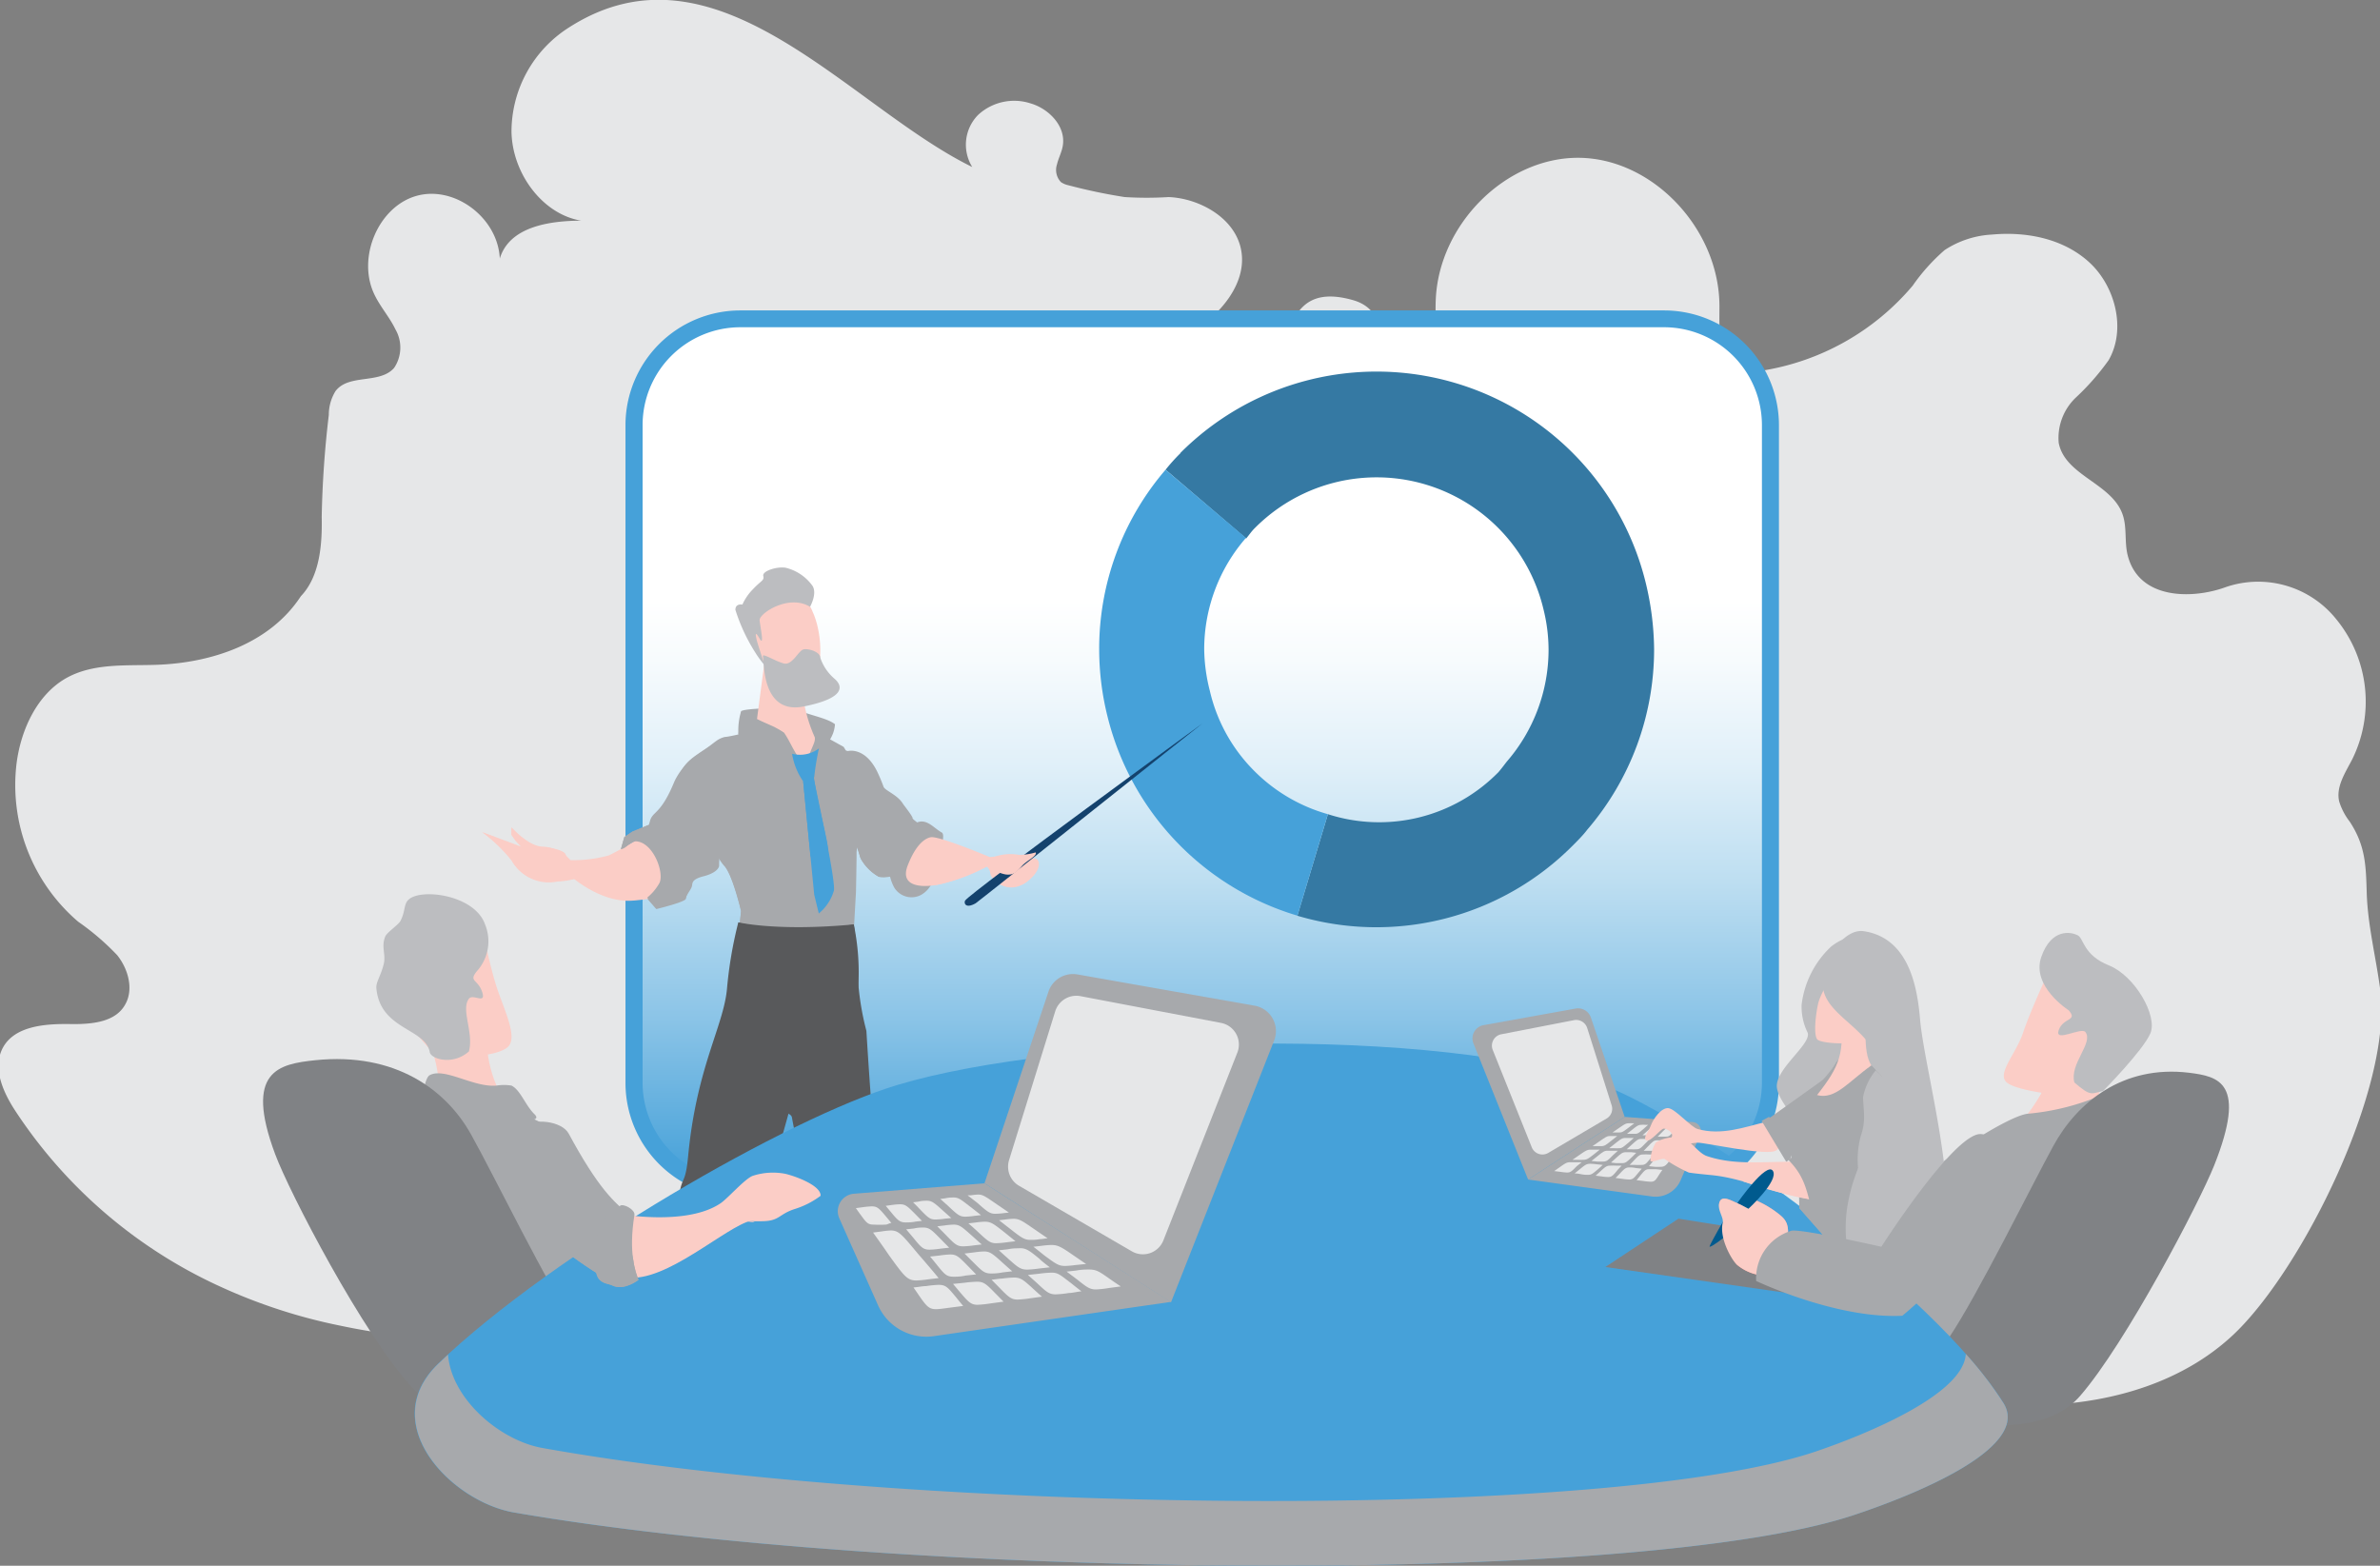 <svg id="Layer_1" data-name="Layer 1" xmlns="http://www.w3.org/2000/svg" xmlns:xlink="http://www.w3.org/1999/xlink" viewBox="0 0 228 150"><rect x="0" y="0" width="228" height="150" fill="#808080" stroke="none"/><defs><style>.cls-1{fill:#e6e7e8;}.cls-2{fill:#46a1d9;}.cls-3{fill:url(#linear-gradient);}.cls-4{fill:#3579a3;}.cls-5{fill:#a7a9ac;}.cls-6{fill:#fbcdc6;}.cls-7{fill:#14426d;}.cls-8{fill:url(#linear-gradient-2);}.cls-9{fill:#153157;}.cls-10{fill:#58595b;}.cls-11{fill:#bcbdc0;}.cls-12{fill:#808285;}.cls-13{fill:#ef9688;}.cls-14{fill:#f5958f;}.cls-15{fill:#005a8e;}.cls-16{fill:none;}</style><linearGradient id="linear-gradient" x1="115.17" y1="113.09" x2="115.17" y2="31.3" gradientUnits="userSpaceOnUse"><stop offset="0" stop-color="#46a1d9"/><stop offset="0.02" stop-color="#4ca4da"/><stop offset="0.19" stop-color="#8bc4e7"/><stop offset="0.35" stop-color="#bddef1"/><stop offset="0.49" stop-color="#e1f0f9"/><stop offset="0.61" stop-color="#f7fbfd"/><stop offset="0.68" stop-color="#fff"/></linearGradient><linearGradient id="linear-gradient-2" x1="-3133.96" y1="73.61" x2="-3133.88" y2="73.61" gradientTransform="matrix(-1, 0, 0, 1, -3063.95, 0)" gradientUnits="userSpaceOnUse"><stop offset="0" stop-color="#009ed3"/><stop offset="0.04" stop-color="#0197cb"/><stop offset="0.34" stop-color="#0a6d9c"/><stop offset="0.61" stop-color="#114e7a"/><stop offset="0.83" stop-color="#153c65"/><stop offset="0.97" stop-color="#16355d"/></linearGradient></defs><title>illustr_11-3</title><path class="cls-1" d="M32.6,127a52.3,52.3,0,0,1-11.45-3.72A46.61,46.61,0,0,1,1.4,106.32c-1.06-1.65-2-3.73-1.3-5.57,1-2.52,4.29-2.7,6.9-2.64,1.87,0,4.08-.2,5-1.89.83-1.46.27-3.41-.77-4.71A24.21,24.21,0,0,0,7.49,88.3a17.22,17.22,0,0,1-5.9-15.19c.43-3.28,2-6.59,4.76-8.15,2.59-1.45,5.7-1.17,8.63-1.27,5.25-.18,10.85-2,13.84-6.57,1.87-1.95,2.05-5.12,2-7.61a96.78,96.78,0,0,1,.68-9.76,4.32,4.32,0,0,1,.64-2.28c1.28-1.69,4.24-.64,5.62-2.23a3.49,3.49,0,0,0,.12-3.69c-.56-1.17-1.44-2.14-2-3.31-1.72-3.52.35-8.43,4-9.47s7.82,2.08,8,6c.92-3.06,4.75-3.62,7.81-3.63C52,20.55,49.08,16.64,49,12.63a11.84,11.84,0,0,1,5.51-10C68.65-6.43,81.3,10.21,93.14,16a4.06,4.06,0,0,1,.57-5,5.08,5.08,0,0,1,5-1.1c1.76.5,3.43,2.2,3.1,4.08-.1.61-.41,1.16-.55,1.76a1.69,1.69,0,0,0,.38,1.71,2.08,2.08,0,0,0,.72.3,52.66,52.66,0,0,0,5.39,1.13,34.59,34.59,0,0,0,4.2,0c2.7.1,6,1.74,6.84,4.61,1,3.48-2,6.87-5,8.56l-.09.05a3.25,3.25,0,0,0,.71,6,27.12,27.12,0,0,0,3.28.64c7.58.93,2.6-12.6,11.88-10,2.8.77,2.91,3.3,3,6.32.88,1.63,3.49.9,4.32-.76s.58-3.64.65-5.5c.26-7.36,6.82-13.83,13.86-13.68s13.34,6.9,13.32,14.26c0,2.23-.19,5.11,1.77,6a4,4,0,0,0,2.31.13,23.74,23.74,0,0,0,14.43-8.14,18.5,18.5,0,0,1,3.06-3.41,9.14,9.14,0,0,1,4.56-1.49c3.3-.3,6.83.39,9.31,2.67s3.55,6.41,1.84,9.37a23.55,23.55,0,0,1-3.13,3.57,5.34,5.34,0,0,0-1.65,4.34c.6,3.16,5.11,3.87,6.13,6.89.43,1.25.15,2.65.49,3.93,1.11,4.27,6.29,4.15,9.4,3a9.58,9.58,0,0,1,10.56,3.07,12.45,12.45,0,0,1,1.55,13.41c-.66,1.29-1.59,2.64-1.26,4.06a6.05,6.05,0,0,0,1,1.92c1.54,2.33,1.56,4.26,1.64,6.88.1,3.1.88,6.11,1.29,9.22,1.22,9.24-7.38,26.69-14,33-4.83,4.58-11.52,6.53-18,6.79s-13-1-19.44-2.05c-21.93-3.62-44.15-5.17-66.29-6.53-9.18-.56-17.88-.76-26.29,3.5-6.47,3.28-11.21,5.11-18.65,4.23-3.26-.38-7.94-.59-10.75-2.5-1-.69-1.48-1.74-2.63-2.3-1.68-.81-3.78-.67-5.57-.62A60.76,60.76,0,0,1,32.6,127Z"/><path class="cls-2" d="M70.92,114.74a11,11,0,0,1-11-11v-63a11,11,0,0,1,11-11h88.5a11,11,0,0,1,11,11v63.05a11,11,0,0,1-11,11Z"/><path class="cls-3" d="M159.42,113.09H70.92a9.37,9.37,0,0,1-9.36-9.37v-63a9.37,9.37,0,0,1,9.36-9.37h88.5a9.38,9.38,0,0,1,9.37,9.37v63.05A9.38,9.38,0,0,1,159.42,113.09Z"/><path class="cls-4" d="M113.08,43.42A17.39,17.39,0,0,0,111.66,45l7.72,6.59c.29-.35.51-.69.83-1a16.43,16.43,0,0,1,27.64,7.73,16.16,16.16,0,0,1,.5,3.93,16.38,16.38,0,0,1-4,10.71c-.25.32-.5.66-.79,1A16,16,0,0,1,127.21,78l-2.92,9.73A26.53,26.53,0,0,0,150.67,81c.47-.47,1-1,1.39-1.52a26.47,26.47,0,0,0,6.4-17.3,27.94,27.94,0,0,0-.8-6.34,26.55,26.55,0,0,0-44.58-12.45Z"/><path class="cls-2" d="M105.3,62.21a26.65,26.65,0,0,0,.79,6.4,26.55,26.55,0,0,0,18.2,19.11L127.21,78a16.1,16.1,0,0,1-7-4.09,15.89,15.89,0,0,1-4.31-7.73,16.73,16.73,0,0,1-.54-4,16.27,16.27,0,0,1,4-10.65L111.66,45A26.28,26.28,0,0,0,105.3,62.21Z"/><path class="cls-5" d="M79,71.78h0a9.28,9.28,0,0,1,2.24.17s1.6-.43,2.78,1.94a15.45,15.45,0,0,1,.63,1.5c.18.37,1.31.75,1.83,1.58.14.22.78,1,.94,1.36,0,0,0,0,0,.06.1.22,1.06.76,1.25,1.14s0,.16-.5,1.24-1.52,1.39-1.65,2.33a.86.86,0,0,1-.51.62A3.8,3.8,0,0,1,84.2,84a4.51,4.51,0,0,1-1.74-1.74,1.05,1.05,0,0,1-.11-.31A38,38,0,0,0,81,78.21l-2.11-2S78.55,72,79,71.78Z"/><path class="cls-5" d="M84.2,84a4.51,4.51,0,0,1-1.74-1.74,32.57,32.57,0,0,0-1.48-4l-1.39-1.32a7.54,7.54,0,0,1,0-3.31c.72.15,0-1.52,1.15-.81s2.7,2,3,3.19-.26,1.76,0,2.86,1.66-.19,1.91.56-.43,1.87.4,1.65c.63-.17.82.77.69,1.49a1.25,1.25,0,0,0-.23.58.84.84,0,0,0-.14.32A2.77,2.77,0,0,1,84.2,84Z"/><path class="cls-5" d="M90.23,79.76c-.73-.39-1.38-1.3-2.29-1A4.48,4.48,0,0,0,85.65,85a1.94,1.94,0,0,0,2.61.72c1.7-1,1.37-3.27,2-4.88C90.38,80.28,90.4,79.87,90.23,79.76Z"/><path class="cls-6" d="M89.15,80.21c.66-.14,4.31,1.33,5.68,1.9a9.64,9.64,0,0,1,3.52.23s1-.4,1.16.26c.2.93-1.21,2.06-1.71,2.21a2.13,2.13,0,0,1-2.45-.44c-.76-.63-.25-.78-.81-1.36a18.25,18.25,0,0,1-4.25,1.64c-1.56.41-4.19.49-3.34-1.72C87.72,80.94,88.57,80.33,89.15,80.21Z"/><path class="cls-7" d="M115.2,69.3c-.63.47-21.55,17.14-21.74,17.24-1,.56-1.14-.06-1-.27C93.12,85.39,115.2,69.3,115.2,69.3Z"/><path class="cls-6" d="M87.38,83.41c1.49.72,5.93.52,7.11-.57a1.08,1.08,0,0,1,.15.27l-.1-.1-.74.37-.1.05a18.61,18.61,0,0,1-3.41,1.22C88.93,85,87.7,84.86,87.38,83.41Z"/><path class="cls-6" d="M99.22,81.66a5.88,5.88,0,0,1-1.58.24,4.7,4.7,0,0,0-2.54.24c-.61.32-.13.39-.57.63a3.3,3.3,0,0,0,1.79,1c.87.12,1.16-.35,1.62-.85S99.38,82,99.22,81.66Z"/><path class="cls-5" d="M64.41,75.83c.94-2.31,1-2.67,2.93-3.92,1.23-.82,1.33-1.11,2.1-1.31.22,0,1-.17,1.3-.24A6.27,6.27,0,0,1,71,68.14s0-.15,1.64-.25l3.06-.16c1.74.81,3.45,1,4.29,1.65a3.1,3.1,0,0,1-.47,1.45l1.3.72A23.3,23.3,0,0,1,82.94,76c.31,1.43-.88,4.79-.88,5.69S82,85.49,82,85.49s-.31,5.4-.31,5.79-.82.6-.82.6l-2.63,1.19-5-.17-.89-.13-1.72-1.68L71,87.25s-.83-3.59-1.65-4.39a12.82,12.82,0,0,1-1.69-3.55s-1.78-1.73-2.51-2.6S63.47,78.15,64.41,75.83Z"/><path class="cls-8" d="M70,73.79c-.16-.63,0-.31,0,0Z"/><path class="cls-5" d="M68.51,81.52V78.81l1.18-1.57V74c.26.26.35,1.14.32.78.69,1.76,1.68,1.19,1.68,2.89,0,1.55-.81.95-.81,3.26a15.5,15.5,0,0,1-.26,1.61c0,.19.13.43.69,1.06,1,1.12,1.61.53,1.6,1.25,0,.48-1,.83-.66,1.48a20,20,0,0,0,2.21,2.92h0s-2.06.13-3.7.15l.23-2.1s-.83-3.59-1.65-4.39A5.18,5.18,0,0,1,68.51,81.52Z"/><path class="cls-6" d="M73.37,62.39l-.85,6.49,2.59,1.31c.7,1,1.12,2.38,2.17,3.23.14-1.44.91-2.21.77-2.8a14,14,0,0,1-1.24-5.78C76.78,61.38,73.37,62.39,73.37,62.39Z"/><path class="cls-9" d="M84.12,131.8a9.2,9.2,0,0,0,1.64,1.85c.52.26,3,1.41,3,1.41a11.26,11.26,0,0,1-4,.63,20.75,20.75,0,0,0-2.22-.14l-.26-.68s0,.65-.11.59a9.86,9.86,0,0,0-1.37-.13,6,6,0,0,1-.12-1.13,11.9,11.9,0,0,1,.61-1.51Z"/><path class="cls-10" d="M81.79,88.56a41.52,41.52,0,0,1,.38,4.88A26.25,26.25,0,0,0,83,98.76s.5,8.42.82,10.6-.2,3.48,0,4.35.69,18.72.93,19-3.92.9-3.92.9S78,123.29,77.49,121a18.27,18.27,0,0,1,0-5.33c0-.55-1.52-7.94-1.62-8.6S74.32,107,74,102.94s-2.27-8.71-2.46-9.9-.8-4.64-.8-4.64A28.21,28.21,0,0,0,81.79,88.56Z"/><path class="cls-9" d="M64.21,131.8a19.37,19.37,0,0,1-1.48,2.35,6.63,6.63,0,0,0-.84,1.7,4.93,4.93,0,0,0,2.7.24,8.9,8.9,0,0,1,1.5-.35l.24-.13h0a5.86,5.86,0,0,1,.93-.27,10.63,10.63,0,0,0,.08-1.13c0-.27-.41-2.41-.41-2.41Z"/><path class="cls-10" d="M81.79,88.56a22.64,22.64,0,0,1,.43,6l-4.17,3s-4.32,15.92-4.9,17.26S72,116,72.37,116.66a2.4,2.4,0,0,1-.34,2c-.59.93-.84,1.87-1.37,4.34s-2.84,9.83-2.84,9.83-4.18.52-4.76-.15,1.6-9.39,1.49-11.53,1.36-2.55,1-3.47-.88-.1-.56-2.67.66-1.31.94-4.32c.8-8.41,3.37-12.36,3.71-15.92a39.83,39.83,0,0,1,1.09-6.41S74.43,89.25,81.79,88.56Z"/><path class="cls-5" d="M77.28,73.42l-2.7-2.7-1.74,1.74,1,1.24L75.05,72a.36.36,0,0,1,.54-.06Z"/><path class="cls-5" d="M71,68.18c.79.72,2.71,1,4.07,2l-1.33,3.23-3-3.08Z"/><path class="cls-5" d="M79.86,69.52a15,15,0,0,0-2.22,3.71c.43-1.38,1-1.59,1.52-2.46l.37,0Z"/><path class="cls-6" d="M77.87,58.66c.72,1.55,1.25,5-.22,7.23S73.77,64.5,73.4,63.8a6.82,6.82,0,0,1-1.47-3.35c-.32-2.14,2-4.48,3.51-3.93A3.39,3.39,0,0,1,77.87,58.66Z"/><path class="cls-11" d="M77.6,58.13s.71-1.24.24-2a4.44,4.44,0,0,0-2.58-1.74c-.85-.14-2.25.32-2.14.78s-.19.42-1,1.29a4.91,4.91,0,0,0-1,1.46s-.67-.14-.67.5a17.11,17.11,0,0,0,1.91,4.1,9.75,9.75,0,0,0,.91,1.24s-.7-2.08-.79-2.49-.19-.92.29-.09.07-1.1,0-1.75S75.55,56.88,77.6,58.13Z"/><path class="cls-11" d="M78.58,63c0-.53-1.09-.89-1.59-.79s-1.08,1.56-1.9,1.35-2.13-1.06-2-.67S72.9,68.5,77,67.68s3.72-2,2.93-2.67A4.53,4.53,0,0,1,78.58,63Z"/><path class="cls-5" d="M62.13,79.05l-1.55.62-.77.52-.33,1.17c.57-.11.73-.63,1.41-.76,1.64,0,2.75,2.92,2.31,4.06A4.82,4.82,0,0,1,62,86.09l.87,1s2.84-.68,2.84-1,.49-.86.57-1.17-.08-.69,1.23-1c1.07-.3,1.38-.76,1.38-1,0-3.07,1.52-4.38,1.52-8.56,0-.66.46-.51.21-.83-.79-1-.11-1.54-1.55-2.49a7.7,7.7,0,0,0-2.21,1.26,6.24,6.24,0,0,0-2.25,2.56c-1.4,3.43-2.17,2.75-2.39,4C62.11,79.3,62.13,79.05,62.13,79.05Z"/><path class="cls-6" d="M61.29,80.26a31.2,31.2,0,0,1-2.94,1.68,12.6,12.6,0,0,1-3.71.46,3.59,3.59,0,0,0-2.73-1.29C50.53,81,49,79.25,49,79.25l0,.7.41.6.53.56-3.75-1.4A14.63,14.63,0,0,1,49,82.39a4.08,4.08,0,0,0,4.38,2c2.46-.23,1.52-.36,1.52-.36s2.75,2.42,5.74,2.19,4.63-.84,3.81-2.53S63.15,79.83,61.29,80.26Z"/><path class="cls-6" d="M49.6,82.25c.3.41,1.34,2,3,1.79s1.2-1.24,2-.7a1,1,0,0,1,.51.86l-.06,0a7.42,7.42,0,0,1-1.65.25,4.08,4.08,0,0,1-4.38-2,14.63,14.63,0,0,0-2.77-2.68l1.11.41C47.9,80.7,49.35,81.92,49.6,82.25Z"/><path class="cls-6" d="M54.65,84.25l.21-.2c7.38,3.27,9.12-1.3,9.12-1.3.14.33.28.65.43,1,.82,1.69-.83,2.3-3.81,2.53-2.61.2-5-1.61-5.61-2.08A2.28,2.28,0,0,1,54.65,84.25Z"/><path class="cls-6" d="M49,80l0-.7s1.51,1.78,2.89,1.86c1.92.11,2.25.61,2.25.61s.23.53.38.55a1.58,1.58,0,0,1-1.61,1.2A1.61,1.61,0,0,1,51.29,82c-.14-.6-1.35-.87-1.35-.87l-.53-.56Z"/><path class="cls-5" d="M60.89,80.6c-.68.13-.84.65-1.41.76l.33-1.17.77-.52L62.19,79s0,0,0-.16c.82.08,3.71.75,3.92,6.32a2.16,2.16,0,0,0-.4.83c0,.34-2.84,1-2.84,1l-.87-1a4.82,4.82,0,0,0,1.19-1.43C63.64,83.52,62.53,80.63,60.89,80.6Z"/><path class="cls-2" d="M78.45,71.7a3,3,0,0,1-2.57.51,6.36,6.36,0,0,0,1.06,2.64s1.11-.1,1.07-.49A26.19,26.19,0,0,1,78.45,71.7Z"/><path class="cls-2" d="M77.89,74.31s2.18,9.87,2,11a4.45,4.45,0,0,1-1.45,2.2L78,85.71,76.94,74.85Z"/><path class="cls-2" d="M78.8,83.33c-2,2.39,0-3.83-.77-2.09l-.38.87-.71-7.26,1-.54C78.83,80.13,80.08,81.75,78.8,83.33Z"/><path class="cls-6" d="M201.43,103.74a13.77,13.77,0,0,0-.87,3.84s-7.29,1.32-7.6.7c0,0,4.06-4.32,3.84-7.4C196.8,100.88,201.29,101.26,201.43,103.74Z"/><path class="cls-6" d="M196.57,102.56a17,17,0,0,1-3.33,5.41c.54.28,1.44.09,2.82-.94a40.31,40.31,0,0,0,3.9-3.24C199.68,103.1,198.11,102.66,196.57,102.56Z"/><path class="cls-6" d="M196.41,92.73s-1.91,4.12-2.59,6.17-2.52,3.9-1.61,4.77,5.8,1.42,6.79,1.26a10.36,10.36,0,0,0,2.12-.31c.08-.17,5.23-5.3,3.61-7.58S199.53,90.38,196.41,92.73Z"/><path class="cls-11" d="M198.18,96.79s-3.61-2.3-2.63-5.11,2.89-2.39,3.49-2.08.51,1.89,3,2.89S206.72,97.33,206,99s-4.53,5.52-4.53,5.52c-1.15.24-1.14.57-2.75-.82-.48-1.79,1.85-3.78,1.06-4.83-.38-.51-3,1.06-2.56-.18S199.08,97.83,198.18,96.79Z"/><path class="cls-5" d="M186.3,111.18s6-4.12,7.08-4c1.26.2,6.15,1.38,7.69-.86,1.42-2.07,6.2,1.12,6.2,1.12s-2.92,16-8.92,19.41-6.57,4.85-6.57,4.85-2.81,2.75-4,2.89-11.29-2.95-11.75-4.18,3.52-6.37,3.52-6.37S181.92,115.28,186.3,111.18Z"/><path class="cls-5" d="M189.78,111.3c-2.89-.77-7.08,8-9.92,11.45-.22.83-.33,1.34-.33,1.34s-.67.87-1.43,2c.42,1.84,2.91,3.75,5.63,5,4,1.86,4.8-4.31,7.89-10.93S189.78,111.3,189.78,111.3Z"/><path class="cls-5" d="M190,108.7s2.94-1.83,4.22-2a23.27,23.27,0,0,0,6.74-1.63c0-.13,1.36.57,1.36.57S200.19,111.25,190,108.7Z"/><path class="cls-12" d="M181.34,132.83c1.18-3.44,4.14-2.85,5.37-4.68,2.75-4.09,7.74-14.24,10-18.38s6.65-7.77,13-7c2.85.36,5.57.93,2.4,8.89-1.41,3.54-8.47,17.05-12.84,22.07-2.33,2.67-6.3,3.31-12.76,2.53C181.54,135.69,181.06,133.63,181.34,132.83Z"/><path class="cls-6" d="M41.17,99.93a13.78,13.78,0,0,1,.87,3.85s6.33,2.86,6.64,2.25a11.75,11.75,0,0,1-1.92-8.41S41.3,97.46,41.17,99.93Z"/><path class="cls-6" d="M46.19,88.92s.76,3.78,1.45,5.83,2,4.69,1,5.56-4.09,1-5.08.81a9.91,9.91,0,0,1-2.13-.31c-.07-.16-5.22-5.3-3.61-7.57S43.06,86.57,46.19,88.92Z"/><path class="cls-11" d="M45.72,93a4.26,4.26,0,0,0,.74-4.46c-1-2.8-6.05-3.46-7.29-2.38-.52.44-.31,1.13-.81,2.07-.21.39-1.26,1.06-1.45,1.48-.42,1,.08,1.72-.15,2.65-.3,1.21-.78,1.74-.7,2.37.4,3.9,4.58,3.76,5.1,6,0,.69,2.16,1.41,3.76,0,.49-1.79-.79-4,0-5.05.39-.52,1.68.6,1.27-.65S44.83,94.06,45.72,93Z"/><path class="cls-5" d="M48.68,106s5.16,2.45,5.53,2.94,7.23,15.42,7.23,15.42S43.7,128.82,42.22,128s-7.54-24.26-.22-23S48.68,106,48.68,106Z"/><path class="cls-5" d="M41.17,103c1.43-.76,4.19,1.2,6.4,1A4.5,4.5,0,0,1,49,104c.86.42,1.32,1.88,2.2,2.74,1.47,1.43-6.39-.19-8.6-.63s-2.1-1.13-2.1-1.13S40.71,103.23,41.17,103Z"/><path class="cls-12" d="M61.3,132.05c-1.07-3.5-4.7-2.9-6-4.75-2.88-4.15-7.84-14.45-10.19-18.65s-7.2-7.88-14.92-7.08c-3.47.37-6.82,1-3.83,9,1.33,3.6,8.43,17.31,13.17,22.4,2.52,2.72,7.25,3.36,15.12,2.57C60.75,135,61.55,132.86,61.3,132.05Z"/><path class="cls-2" d="M153.55,103.94c-15.4-5.78-51.7-4.77-67.58,0C75.6,107.05,53.1,120,42,130.61c-6.06,5.78,1.23,13.26,7.23,14.29,36.77,6.34,107.22,7.14,128.17.3,5.27-1.72,17.29-6.36,14.54-10.78C185.25,123.69,162.29,107.22,153.55,103.94Z"/><path class="cls-5" d="M191.93,134.42a36,36,0,0,0-3.61-4.71c-.22,3.94-9.77,7.77-14.24,9.3-20,6.84-87.11,6-122.16-.3-4-.72-8.67-4.65-9-8.94l-.89.84c-6.06,5.78,1.23,13.26,7.23,14.29,36.77,6.34,107.22,7.14,128.17.3C182.66,143.48,194.68,138.84,191.93,134.42Z"/><path class="cls-5" d="M141.17,100l5.22,13,9.25-6-3.24-9.53a1.3,1.3,0,0,0-1.45-.85l-8.82,1.59A1.29,1.29,0,0,0,141.17,100Z"/><path class="cls-1" d="M143,100.58l3.74,9.33a1.1,1.1,0,0,0,1.58.54l5.58-3.29a1.08,1.08,0,0,0,.49-1.28l-2.34-7.4a1.11,1.11,0,0,0-1.26-.75l-7,1.36A1.11,1.11,0,0,0,143,100.58Z"/><path class="cls-5" d="M155.64,107l6.49.49a.87.87,0,0,1,.74,1.22L161,113.07a2.61,2.61,0,0,1-2.77,1.55L146.39,113Z"/><path class="cls-1" d="M159.61,108.89l-.49,0-.31,0,.3-.31c.42-.43.52-.54.79-.54a3.09,3.09,0,0,1,.44,0l.27,0-.25.29C160,108.78,159.91,108.89,159.61,108.89Z"/><path class="cls-1" d="M158.12,108.76l-.46,0-.31,0,.38-.34c.44-.4.56-.51.83-.51l.43,0,.25,0-.31.32C158.51,108.65,158.41,108.76,158.12,108.76Z"/><path class="cls-1" d="M158.42,110.25l-.54,0-.42,0,.39-.4c.47-.49.59-.61.89-.61.12,0,.27,0,.47,0l.38,0-.33.4C158.85,110.14,158.76,110.25,158.42,110.25Z"/><path class="cls-1" d="M156.64,108.62l-.45,0-.33,0,.46-.36c.5-.4.64-.5.9-.5a2.52,2.52,0,0,1,.42,0l.25,0c-.15.13-.28.24-.38.34C157,108.52,156.93,108.62,156.64,108.62Z"/><path class="cls-1" d="M156.75,110.1a4.39,4.39,0,0,1-.52,0l-.39,0,.46-.42c.51-.46.63-.57.93-.57l.45,0,.36,0c-.16.17-.29.31-.41.42C157.18,110,157.07,110.1,156.75,110.1Z"/><path class="cls-1" d="M153.58,111.28c-.14,0-.32,0-.56,0l-.56-.06.54-.43c.54-.44.69-.55,1-.55l.53,0,.46,0-.46.42C154.05,111.15,153.92,111.28,153.58,111.28Z"/><path class="cls-1" d="M153.4,109.8c-.12,0-.26,0-.46,0l-.38,0,.65-.45c.61-.42.75-.52,1-.52l.41,0,.31,0-.52.41C153.85,109.69,153.72,109.8,153.4,109.8Z"/><path class="cls-13" d="M161.15,109l-.53,0-.34,0,.23-.27c.37-.45.46-.56.75-.56a3.89,3.89,0,0,1,.48,0l.31,0-.18.25C161.54,108.93,161.47,109,161.15,109Z"/><path class="cls-1" d="M155.39,111.43l-.57,0-.49-.06.46-.41c.51-.47.64-.58,1-.58.12,0,.27,0,.48,0l.48.06c-.16.15-.29.29-.4.4C155.84,111.32,155.73,111.43,155.39,111.43Z"/><path class="cls-1" d="M152.13,112.55c-.16,0-.37,0-.66-.06s-.37-.06-.62-.08l.51-.41c.49-.4.62-.51,1-.51a6.08,6.08,0,0,1,.61.05l.57.06-.43.39C152.59,112.43,152.46,112.55,152.13,112.55Z"/><path class="cls-1" d="M159.09,111.78a5,5,0,0,1-.58,0l-.54-.06,1-1.23c.78-1,.94-1.15,1.33-1.15.12,0,.26,0,.45,0l.43,0-.78,1.14C159.71,111.57,159.56,111.78,159.09,111.78Z"/><path class="cls-1" d="M150.12,112.33a5.6,5.6,0,0,1-.65-.07l-.58-.07.54-.38c.53-.37.67-.47,1-.47.15,0,.35,0,.63,0l.47,0-.49.39C150.58,112.21,150.44,112.33,150.12,112.33Z"/><path class="cls-1" d="M155.14,108.49l-.4,0-.26,0,.55-.38c.57-.39.72-.5,1-.5a3.52,3.52,0,0,1,.36,0l.17,0-.48.37C155.54,108.39,155.42,108.49,155.14,108.49Z"/><path class="cls-1" d="M158.14,113.21a6.37,6.37,0,0,1-.71-.07l-.65-.08.33-.4c.43-.53.53-.65.9-.65.15,0,.34,0,.62,0l.62.07-.27.39C158.61,113.07,158.51,113.21,158.14,113.21Z"/><path class="cls-1" d="M154.05,112.76a4.74,4.74,0,0,1-.63-.06l-.56-.07.44-.4c.48-.44.61-.56.95-.56a5.56,5.56,0,0,1,.59,0l.51,0-.37.39C154.52,112.64,154.39,112.76,154.05,112.76Z"/><path class="cls-1" d="M155.11,110a3.28,3.28,0,0,1-.48,0l-.47,0,.54-.43c.56-.44.7-.55,1-.55l.46,0,.35,0-.46.41C155.54,109.84,155.42,110,155.11,110Z"/><path class="cls-1" d="M151.69,111.11a4.52,4.52,0,0,1-.53,0l-.52,0,.62-.43c.61-.42.78-.54,1.1-.54l.49,0,.4,0-.55.44C152.16,111,152,111.11,151.69,111.11Z"/><path class="cls-1" d="M157.25,111.6a5.71,5.71,0,0,1-.6,0l-.53,0,.38-.4c.47-.49.58-.6.91-.6a4.79,4.79,0,0,1,.55,0l.47,0-.32.38C157.7,111.49,157.6,111.6,157.25,111.6Z"/><path class="cls-1" d="M156.07,113a6,6,0,0,1-.68-.07l-.62-.08.39-.4c.45-.48.58-.61.94-.61.15,0,.34,0,.61.06l.57.06-.33.39C156.54,112.85,156.43,113,156.07,113Z"/><path class="cls-5" d="M122.08,99.63l-9.9,25.13-17.87-11.4L100.44,95a2.48,2.48,0,0,1,2.77-1.65l17,3A2.47,2.47,0,0,1,122.08,99.63Z"/><path class="cls-1" d="M118.54,100.83l-7.09,18a2.11,2.11,0,0,1-3,1.06l-10.79-6.27a2.12,2.12,0,0,1-1-2.46l4.43-14.28a2.12,2.12,0,0,1,2.41-1.45L117,98A2.11,2.11,0,0,1,118.54,100.83Z"/><path class="cls-5" d="M94.31,113.36l-12.5,1a1.68,1.68,0,0,0-1.4,2.37l3.72,8.35A5.06,5.06,0,0,0,89.49,128l22.69-3.28Z"/><path class="cls-1" d="M86.78,117.11c.23,0,.52,0,.93-.08l.61-.07-.58-.59c-.82-.83-1-1-1.53-1a6.85,6.85,0,0,0-.85.08l-.51.07.47.56C86,116.91,86.2,117.11,86.78,117.11Z"/><path class="cls-1" d="M89.64,116.83a7.24,7.24,0,0,0,.88-.08l.61-.06-.74-.66c-.86-.77-1.09-1-1.6-1-.21,0-.47,0-.83.09l-.49.06c.24.23.44.44.6.61C88.89,116.64,89.09,116.84,89.64,116.83Z"/><path class="cls-1" d="M89.07,119.72a8.91,8.91,0,0,0,1.05-.1l.81-.09-.76-.77c-.92-.94-1.13-1.16-1.73-1.16-.22,0-.5,0-.89.09l-.74.08.65.77C88.24,119.5,88.43,119.72,89.07,119.72Z"/><path class="cls-1" d="M92.49,116.56a6.81,6.81,0,0,0,.86-.08l.63-.07-.88-.69c-1-.76-1.23-1-1.74-1-.21,0-.46,0-.81.08l-.47.06.74.66C91.72,116.37,91.93,116.56,92.49,116.56Z"/><path class="cls-1" d="M92.29,119.4a9.8,9.8,0,0,0,1-.09l.76-.09c-.36-.31-.65-.58-.9-.8-1-.89-1.22-1.1-1.8-1.1a7.1,7.1,0,0,0-.87.08l-.69.08.8.81C91.46,119.19,91.67,119.4,92.29,119.4Z"/><path class="cls-1" d="M98.41,121.63a9.64,9.64,0,0,0,1.09-.1l1.07-.12c-.42-.32-.77-.59-1-.82-1-.83-1.33-1.06-2-1-.26,0-.58,0-1,.09l-.88.1.89.8C97.5,121.4,97.76,121.63,98.41,121.63Z"/><path class="cls-1" d="M98.74,118.78c.23,0,.5,0,.88-.07.21,0,.46-.06.74-.08l-1.27-.87c-1.16-.8-1.44-1-2-1a7.28,7.28,0,0,0-.79.07l-.59.07,1,.78C97.86,118.58,98.13,118.79,98.74,118.78Z"/><path class="cls-1" d="M83.72,117.32a10.38,10.38,0,0,0,1.1,0c.2,0,.33-.13.57-.16l-.44-.53c-.72-.86-.89-1.06-1.44-1.06a8.78,8.78,0,0,0-.93.09l-.59.08.34.48C83,117.13,83.1,117.32,83.72,117.32Z"/><path class="cls-1" d="M94.93,122c.27,0,.62,0,1.1-.1l.94-.11c-.35-.3-.64-.57-.88-.78-1-.91-1.25-1.12-1.84-1.12a8.69,8.69,0,0,0-.94.09l-.91.11.77.77C94.06,121.74,94.27,122,94.93,122Z"/><path class="cls-1" d="M101.13,124a9.82,9.82,0,0,0,1.27-.13c.33,0,.72-.11,1.2-.16-.4-.31-.73-.57-1-.79-1-.75-1.21-1-1.86-1a11.19,11.19,0,0,0-1.17.1l-1.1.12.83.74C100.24,123.76,100.49,124,101.13,124Z"/><path class="cls-1" d="M87.81,122.67a9.53,9.53,0,0,0,1.11-.11l1-.12c-.83-1-1.46-1.73-2-2.35-1.52-1.83-1.83-2.21-2.58-2.21a6.62,6.62,0,0,0-.86.09l-.84.11c.63.88,1.13,1.59,1.53,2.18C86.62,122.26,86.91,122.68,87.81,122.67Z"/><path class="cls-1" d="M105,123.53a10.38,10.38,0,0,0,1.25-.14l1.12-.15c-.43-.28-.77-.52-1.06-.72-1-.71-1.28-.9-2-.9-.3,0-.68,0-1.22.1l-.91.1,1,.75C104.11,123.31,104.39,123.53,105,123.53Z"/><path class="cls-1" d="M95.37,116.28a6.87,6.87,0,0,0,.78-.06l.5-.06-1.06-.72c-1.1-.75-1.4-1-1.87-1a5.82,5.82,0,0,0-.7.07l-.33,0,.92.71C94.6,116.1,94.84,116.29,95.37,116.28Z"/><path class="cls-1" d="M89.66,125.42c.33,0,.76-.07,1.37-.15l1.24-.16c-.25-.3-.46-.55-.63-.77-.84-1-1-1.25-1.74-1.25a10,10,0,0,0-1.19.12c-.33,0-.73.09-1.2.13.2.28.36.52.51.74C88.75,125.14,89,125.42,89.66,125.42Z"/><path class="cls-1" d="M97.51,124.5a11.24,11.24,0,0,0,1.23-.13l1.08-.15c-.34-.29-.62-.55-.85-.76-.93-.85-1.18-1.07-1.84-1.07a10.54,10.54,0,0,0-1.14.1c-.27,0-.6.07-1,.11l.73.74C96.62,124.26,96.86,124.5,97.51,124.5Z"/><path class="cls-1" d="M95.45,119.1a7.91,7.91,0,0,0,.93-.08l.9-.11-1-.81c-1.09-.86-1.34-1.06-1.94-1.06a7.5,7.5,0,0,0-.9.08l-.67.08c.36.3.65.57.89.79C94.62,118.89,94.86,119.11,95.45,119.1Z"/><path class="cls-1" d="M102.05,121.28a10.1,10.1,0,0,0,1-.09l1-.1c-.49-.32-.88-.6-1.21-.82-1.18-.82-1.5-1-2.12-1a8.05,8.05,0,0,0-.94.08l-.78.09c.43.33.77.61,1.06.84C101.15,121.08,101.4,121.28,102.05,121.28Z"/><path class="cls-1" d="M91.35,122.31c.28,0,.65,0,1.16-.11l1-.11-.75-.77c-.91-.93-1.12-1.15-1.76-1.14a8.91,8.91,0,0,0-1,.1l-.9.1c.24.28.44.53.61.74C90.48,122.08,90.67,122.31,91.35,122.31Z"/><path class="cls-1" d="M93.64,125a11.1,11.1,0,0,0,1.31-.14l1.19-.16-.75-.76c-.89-.91-1.13-1.16-1.82-1.15a11.33,11.33,0,0,0-1.18.1L91.3,123l.63.75C92.74,124.7,93,125,93.64,125Z"/><polygon class="cls-12" points="160.79 116.75 173.84 118.82 175.58 124.49 153.79 121.38 160.79 116.75"/><path class="cls-11" d="M178,89.59a5.22,5.22,0,0,0-2.58,1.09,9.11,9.11,0,0,0-2.83,5.59,5.61,5.61,0,0,0,.58,2.66c.39,1.11-3.22,3.55-2.94,5.31s3.06,3.76,2.79,6.63.66,8,5.49,2.88,5.79-13,4.86-16.66-1.86-4.38-2-5.46S178.84,89.61,178,89.59Z"/><path class="cls-5" d="M181.11,104.09l-2.6-2.48a5.67,5.67,0,0,0-3.15,1.32l-6.19,4.42,1.83,3.43Z"/><path class="cls-6" d="M169.26,107.45c-2.25.57-4.38,1.34-6.63.71-.64-.18-2.14-1.93-2.8-2s-1.44,1-1.68,1.66-.81,1.22-.43,1.43,1.38-1.13,1.67-1.13,1,.41.74.83-1,.86-.52.86c1.06,0,2.33-.3,3-.34s6.74,1.35,7.57.73S170.41,108.19,169.26,107.45Z"/><path class="cls-5" d="M171.18,109a6.69,6.69,0,0,0-1.72-2l-.7.38,2.37,3.94.41-.36A2.92,2.92,0,0,0,171.18,109Z"/><path class="cls-5" d="M172.37,115.75c0-1.58-.09-3.37-.55-3.83-.1-1.07-.88-2.76-.6-3.76-.05-1.57,3.68-4.56,4.69-6.38.24.1-2.37,3.24-1.84,3.13.72.27,5.36-2.07,5.2-2.84l1.82,1.9s.21,3.84-.85,5.76c-.87,1.57-2.07,12.58-2.07,12.58Z"/><path class="cls-5" d="M179.27,102.07l.33.34c-1,.18-3.34,3.52-5.94,2.81-.28-.13,1.48-1.89,2.25-3.44C176.52,100.56,179.27,102.07,179.27,102.07Z"/><path class="cls-6" d="M176.26,97.05c.5,3.79,0,5.07-2.19,7.86,1.75.47,3-1.28,5.2-2.84-.86-1.38-.54-4.12-.22-7.66Z"/><path class="cls-6" d="M176,93.24a6.22,6.22,0,0,0-1.8,2.8c-.26,1.07-.49,3.12-.1,3.54s3.62.56,4.09,0,2.7-2.71,2.74-3.9S178.23,91.87,176,93.24Z"/><path class="cls-5" d="M179.89,105.93l-.35-1.23-4.74,3.45c-1.79,1.31-3.54,1.15-3.26,2.17a8,8,0,0,1,.52,2,13.52,13.52,0,0,1,.31,3.4c3.45,3.94,2.29,2.63,4.62,5.23a3.61,3.61,0,0,0,1.24.3h.06c.34-2.94.74-6,1.25-8.9a2.44,2.44,0,0,1-.28-1.59C179.66,109,180.23,107.16,179.89,105.93Z"/><path class="cls-6" d="M161.78,112.33s.34.07,2,.23c3.58.31,6.34,2,10.78,2.51,1.1.19,1.92-3.35,1.35-3.45-4.95-.84-8.71.38-12.4-.87-.84-.29-1.62-1.61-2.4-1.72a3.41,3.41,0,0,0-2.48.42,3.57,3.57,0,0,0-.52,1.71c0,.34,1-.23,1.37-.12A14.57,14.57,0,0,0,161.78,112.33Z"/><path class="cls-6" d="M175.91,113.43a36.64,36.64,0,0,0-3.06-2.11c-.43,0-.86,0-1.28,0a19,19,0,0,1-4.6,1.86,44.62,44.62,0,0,0,7.63,1.91C175.15,115.16,175.64,114.31,175.91,113.43Z"/><path class="cls-5" d="M179.6,102.41c.39.53,3.23,2.58,2.18,4.79s-6,7.69-7.47,8.6a8.61,8.61,0,0,0-2.64-4.7l4.59-3.57C176.9,105,177.16,103.85,179.6,102.41Z"/><path class="cls-11" d="M179.7,102.53a5.81,5.81,0,0,0-1.22,2.56c0,1.12.32,2.2-.21,3.7a8.61,8.61,0,0,0-.24,3.38,28.7,28.7,0,0,0,3.75-5C182.77,105.13,180.34,103.19,179.7,102.53Z"/><path class="cls-5" d="M175.44,115a10.17,10.17,0,0,0-3.57-4.26l-.55.38c1.62,1.62,1.77,3.06,2.31,5C173.82,116.4,174.69,115.93,175.44,115Z"/><path class="cls-11" d="M182.49,123.59c2.42-1.86,3.71-3.46,3.89-4.72.93-6.22-2-16.59-2.43-21.09-.22-2.53-.79-7.88-5.4-8.57-1.77-.27-3.59,2.28-3.91,4.45-.63,4.23,6.57,4.7,5.6,11.21-.77,5.16-2.64,6.46-3.31,11a14.06,14.06,0,0,0,.06,4Z"/><path class="cls-14" d="M168.22,115c-.79-.36-.86.27-1.29.39s-1.88-1.14-2.2-.23c-.27.74.89,1.94.77,2.48a4.31,4.31,0,0,0,.9,3.53,4.48,4.48,0,0,0,3.53,1c.25,0,1.54-.37,1.37-2.23-.16-1.7.38-2.59-.75-3.51A9.61,9.61,0,0,0,168.22,115Z"/><path class="cls-15" d="M165.22,116.75s-1.31,2.26-1.44,2.64,2.67-1.69,3.19-2.64S165.22,116.75,165.22,116.75Z"/><path class="cls-6" d="M168.22,115c-.79-.36-.86.27-1.29.39s-1.88-1.14-2.2-.23c-.27.74.42,1.42.3,2-.33,1.5.88,3.58,1.37,4a4.48,4.48,0,0,0,3.53,1c.25,0,1.54-.37,1.37-2.23-.16-1.7.38-2.59-.75-3.51A9.61,9.61,0,0,0,168.22,115Z"/><path class="cls-6" d="M171.3,119.93c0-.24,0-.46,0-.67-.74.08-3.38,1.1-5.8-.21a4.16,4.16,0,0,0,.93,2.08,4.48,4.48,0,0,0,3.53,1C170.18,122.13,171.47,121.79,171.3,119.93Z"/><path class="cls-5" d="M171.54,117.93a4.74,4.74,0,0,0-3.3,4.79s7.67,3.65,14,3.33c0,0,8.65-7.1,9.34-11.82s-1.16-5.87-2.22-5.53c-2.83.88-9.13,10.74-9.13,10.74S172.07,117.59,171.54,117.93Z"/><path class="cls-5" d="M54.48,108.6c-.62-1.17-3.33-1.61-4.64-.52-1.82,1.53-1.35,4.79-1.28,5.06,1.31,4.58,9.29,9.34,9.77,9.47.5.89,2.51-5.77,2.18-6.12C58.87,115.32,57.25,113.73,54.48,108.6Z"/><path class="cls-5" d="M59.21,116.28c-1.42-1.23-1,1.42-2.75,3.1S49,113.61,49,113.61l-.3-.06c1.64,4.45,9.16,8.94,9.63,9.06.36.64,1.49-2.59,2-4.61A4.6,4.6,0,0,0,59.21,116.28Z"/><path class="cls-6" d="M59.21,116.28s6.52,1.22,9.81-1c.68-.45,2.32-2.34,3.08-2.63a6.23,6.23,0,0,1,3.12-.2c1,.23,3.45,1.13,3.39,2.11a8.17,8.17,0,0,1-2.46,1.26c-1.53.49-1.45,1.12-3,1.17s-1.22-.1-1.59,0c-2.85,1.1-8.65,6.47-12.18,5.12C57.77,121.6,57.4,117.29,59.21,116.28Z"/><path class="cls-6" d="M64.24,120.13c-3.41,1.06-4.5.35-4.5.35-.37-.17-.71-3.74-1-3.84-1.28,1.43-.84,5,.59,5.56,3.53,1.35,9.33-4,12.18-5.12.29-.11.13,0,.8,0C70.32,116.19,68.51,118.79,64.24,120.13Z"/><path class="cls-5" d="M59.4,115.52s-3,2.81-2.26,6.41c.21,1.07,1.1,1,1.57,1.23,1.11.52,2.47-.55,2.47-.55-.29-.71-1-2.54-.4-6.22C60.84,115.84,59.64,115.26,59.4,115.52Z"/><path class="cls-5" d="M60.67,120.71c-.28-1.29,0,0-.36,1.24s-1.43-1.12-2.31-.82c-.46.16-.92,0-1-.32a5.45,5.45,0,0,0,.11,1.12c.21,1.07,1.1,1,1.57,1.23,1.11.52,2.47-.55,2.47-.55A7.92,7.92,0,0,1,60.67,120.71Z"/><path class="cls-15" d="M166.44,115.24s2.8-4,3.4-3.07-2.34,3.63-2.34,3.63Z"/><rect class="cls-16" x="71.52" y="51.1" width="84.81" height="53.6"/></svg>